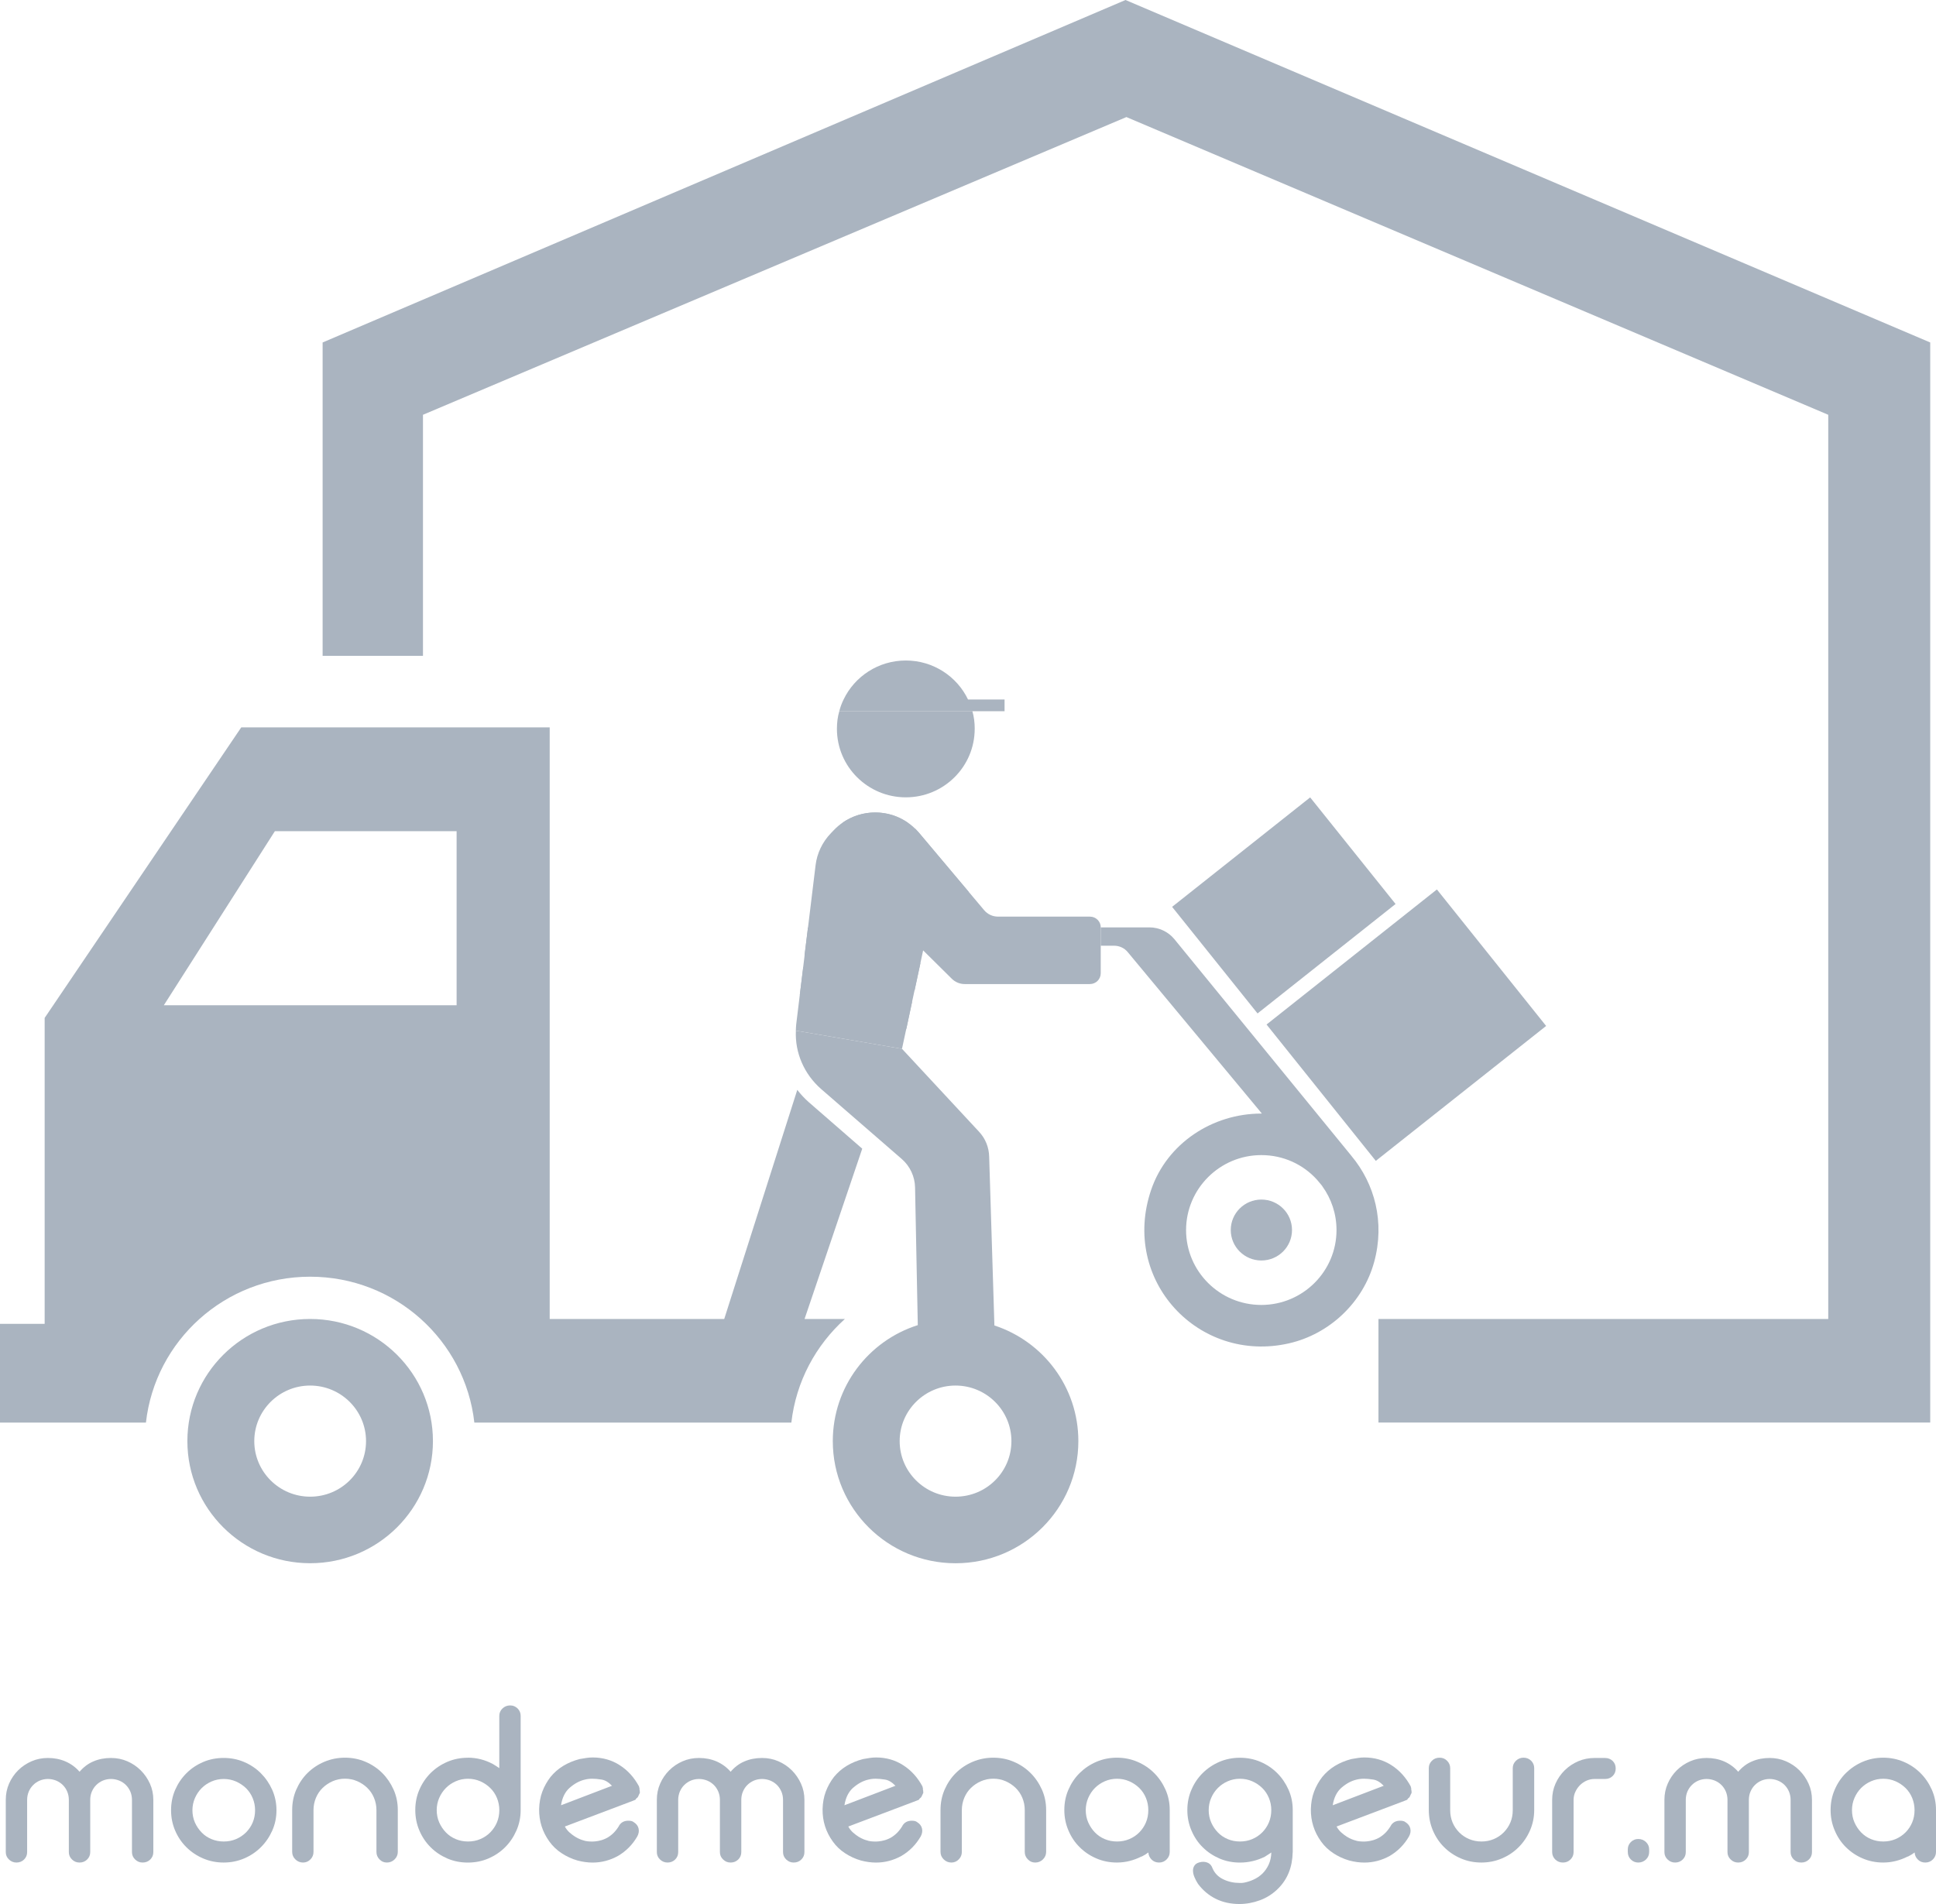 <svg width="61" height="60" viewBox="0 0 61 60" fill="none" xmlns="http://www.w3.org/2000/svg">
<path d="M30.711 22.967C30.711 24.162 29.736 25.126 28.541 25.126C27.345 25.126 26.37 24.162 26.37 22.967C26.37 22.774 26.393 22.587 26.445 22.411H30.638C30.689 22.587 30.712 22.774 30.712 22.967H30.711Z" fill="#AAB4C0"/>
<path d="M31.652 22.043V22.412H26.444C26.478 22.282 26.523 22.157 26.58 22.043C26.928 21.318 27.674 20.814 28.541 20.814C29.407 20.814 30.154 21.319 30.501 22.043H31.652Z" fill="#AAB4C0"/>
<path d="M30.52 28.102L29.086 29.95L28.42 33.051L25.076 32.478C25.076 32.41 25.082 32.348 25.087 32.28L25.697 27.269C25.742 26.889 25.913 26.533 26.181 26.255L26.273 26.159C26.614 25.802 27.082 25.603 27.577 25.603C28.113 25.603 28.614 25.835 28.956 26.244L30.52 28.103V28.102Z" fill="#AAB4C0"/>
<path d="M28.609 25.932C28.342 26.04 27.982 26.108 27.583 26.108C27.184 26.108 26.814 26.04 26.546 25.927C26.849 25.717 27.201 25.604 27.577 25.604C27.953 25.604 28.311 25.717 28.608 25.933L28.609 25.932Z" fill="#AAB4C0"/>
<path d="M29.002 30.347L28.819 31.203L25.349 30.103L25.458 29.224L29.002 30.347Z" fill="#AAB4C0"/>
<path d="M28.739 31.566L28.558 32.421L25.201 31.35L25.31 30.472L28.739 31.566Z" fill="#AAB4C0"/>
<path d="M41.281 25.128L36.931 28.577L39.623 31.936L43.972 28.487L41.281 25.128Z" fill="#AAB4C0"/>
<path d="M48.716 32.33L43.349 36.582L39.907 32.285L45.274 28.029L48.716 32.33Z" fill="#AAB4C0"/>
<path d="M42.585 36.429L37.004 29.597C36.811 29.362 36.522 29.224 36.217 29.224H34.682V29.802H35.105C35.27 29.802 35.428 29.875 35.532 30.002L39.76 35.091H39.743C38.197 35.091 36.772 36.033 36.273 37.488C35.296 40.344 37.767 42.979 40.609 42.333C41.896 42.041 42.95 41.038 43.297 39.77C43.642 38.51 43.311 37.299 42.584 36.429H42.585ZM39.742 41.122C38.431 41.122 37.371 40.062 37.371 38.764C37.371 37.465 38.431 36.4 39.742 36.4C40.437 36.4 41.058 36.694 41.491 37.17C41.542 37.227 41.587 37.283 41.639 37.346C41.645 37.357 41.656 37.369 41.667 37.386C41.946 37.772 42.111 38.248 42.111 38.764C42.111 40.062 41.051 41.122 39.74 41.122H39.742Z" fill="#AAB4C0"/>
<path d="M39.744 39.721C40.277 39.721 40.709 39.291 40.709 38.761C40.709 38.231 40.277 37.801 39.744 37.801C39.211 37.801 38.779 38.231 38.779 38.761C38.779 39.291 39.211 39.721 39.744 39.721Z" fill="#AAB4C0"/>
<path d="M9.772 41.564C7.636 41.564 5.904 43.287 5.904 45.412C5.904 47.537 7.636 49.261 9.772 49.261C11.908 49.261 13.641 47.537 13.641 45.412C13.641 43.287 11.908 41.564 9.772 41.564ZM9.772 47.164C8.804 47.164 8.012 46.382 8.012 45.413C8.012 44.445 8.804 43.662 9.772 43.662C10.741 43.662 11.533 44.445 11.533 45.413C11.533 46.382 10.746 47.164 9.772 47.164ZM60.818 10.792V44.828H43.433V41.564H57.605V13.071L35.491 3.689L13.327 13.071V20.666H10.165V10.792L35.463 0L60.818 10.792ZM31.332 41.769L31.167 36.452C31.161 36.157 31.048 35.874 30.843 35.658L28.421 33.051L25.077 32.478C25.043 33.175 25.339 33.85 25.869 34.315L28.41 36.52C28.672 36.747 28.826 37.075 28.832 37.421L28.918 41.758C27.362 42.251 26.24 43.702 26.24 45.413C26.24 47.538 27.972 49.262 30.108 49.262C32.245 49.262 33.977 47.538 33.977 45.413C33.977 43.713 32.872 42.274 31.333 41.769H31.332ZM30.107 47.164C29.139 47.164 28.347 46.382 28.347 45.413C28.347 44.445 29.139 43.662 30.107 43.662C31.076 43.662 31.868 44.445 31.868 45.413C31.868 46.382 31.081 47.164 30.107 47.164ZM27.167 36.197L25.492 34.74C25.355 34.621 25.23 34.486 25.121 34.344L22.819 41.565H17.32V22.922H7.601L1.407 32.077V41.718H0V44.83H4.598C4.889 42.24 7.094 40.232 9.772 40.232C12.45 40.232 14.655 42.238 14.946 44.83H24.934C25.082 43.532 25.704 42.392 26.62 41.565H25.35L27.168 36.197H27.167ZM14.387 31.678H5.162L8.661 26.192H14.387V31.678Z" fill="#AAB4C0"/>
<path d="M34.682 29.224L34.682 30.67C34.682 30.858 34.53 31.01 34.341 31.01H30.394C30.244 31.01 30.099 30.95 29.992 30.845L29.088 29.95C29.088 29.95 28.103 29.049 28.103 27.859C28.103 26.67 28.832 26.108 28.832 26.108C28.877 26.153 28.918 26.199 28.958 26.244L31.009 28.682C31.117 28.811 31.277 28.885 31.445 28.885H34.342C34.531 28.885 34.683 29.036 34.683 29.224L34.682 29.224Z" fill="#AAB4C0"/>
<path d="M0.518 58.693C0.427 58.693 0.349 58.661 0.282 58.597C0.215 58.533 0.182 58.455 0.182 58.365V56.717C0.182 56.536 0.216 56.366 0.285 56.207C0.355 56.048 0.45 55.908 0.572 55.786C0.694 55.665 0.836 55.57 0.996 55.501C1.155 55.432 1.326 55.398 1.509 55.398C1.71 55.398 1.895 55.434 2.065 55.508C2.235 55.582 2.383 55.69 2.507 55.832C2.632 55.685 2.777 55.575 2.945 55.505C3.112 55.433 3.296 55.398 3.498 55.398C3.68 55.398 3.85 55.432 4.01 55.501C4.17 55.57 4.311 55.665 4.433 55.786C4.555 55.908 4.652 56.048 4.724 56.207C4.796 56.366 4.831 56.536 4.831 56.717V58.365C4.831 58.456 4.799 58.533 4.735 58.597C4.67 58.661 4.59 58.693 4.494 58.693C4.399 58.693 4.325 58.661 4.258 58.597C4.191 58.533 4.158 58.455 4.158 58.365V56.717C4.158 56.626 4.141 56.541 4.108 56.46C4.074 56.38 4.027 56.309 3.967 56.25C3.908 56.19 3.837 56.144 3.755 56.11C3.673 56.078 3.588 56.06 3.497 56.06C3.405 56.06 3.321 56.078 3.242 56.11C3.162 56.144 3.093 56.19 3.033 56.25C2.973 56.309 2.927 56.38 2.893 56.46C2.858 56.541 2.843 56.626 2.843 56.717V58.365C2.843 58.456 2.811 58.533 2.746 58.597C2.682 58.661 2.602 58.693 2.506 58.693C2.409 58.693 2.336 58.661 2.269 58.597C2.202 58.533 2.169 58.455 2.169 58.365V56.717C2.169 56.626 2.152 56.541 2.119 56.46C2.085 56.38 2.039 56.309 1.979 56.25C1.919 56.19 1.848 56.144 1.768 56.11C1.686 56.078 1.601 56.06 1.509 56.06C1.418 56.06 1.333 56.078 1.254 56.11C1.175 56.144 1.105 56.19 1.046 56.25C0.986 56.309 0.939 56.38 0.905 56.46C0.872 56.541 0.855 56.626 0.855 56.717V58.365C0.855 58.456 0.823 58.533 0.759 58.597C0.694 58.661 0.614 58.693 0.518 58.693Z" fill="#AAB4C0"/>
<path d="M7.047 58.693C6.817 58.693 6.603 58.65 6.401 58.564C6.2 58.478 6.024 58.36 5.874 58.211C5.723 58.062 5.605 57.887 5.519 57.687C5.433 57.487 5.39 57.273 5.39 57.045C5.39 56.817 5.433 56.602 5.519 56.403C5.606 56.204 5.724 56.028 5.874 55.879C6.024 55.728 6.2 55.611 6.401 55.525C6.603 55.439 6.817 55.397 7.047 55.397C7.276 55.397 7.492 55.439 7.692 55.525C7.893 55.611 8.069 55.728 8.219 55.879C8.369 56.029 8.489 56.204 8.578 56.403C8.666 56.603 8.711 56.817 8.711 57.045C8.711 57.273 8.667 57.487 8.578 57.687C8.489 57.887 8.369 58.062 8.219 58.211C8.068 58.362 7.892 58.479 7.692 58.564C7.491 58.65 7.276 58.693 7.047 58.693ZM7.05 56.06C6.913 56.06 6.783 56.087 6.664 56.139C6.544 56.192 6.44 56.262 6.353 56.349C6.265 56.438 6.194 56.542 6.141 56.664C6.089 56.785 6.063 56.913 6.063 57.046C6.063 57.179 6.089 57.312 6.141 57.431C6.194 57.55 6.265 57.654 6.353 57.745C6.44 57.836 6.544 57.905 6.664 57.955C6.783 58.005 6.911 58.03 7.05 58.03C7.189 58.03 7.318 58.005 7.436 57.955C7.554 57.905 7.659 57.835 7.751 57.745C7.841 57.654 7.912 57.55 7.962 57.431C8.012 57.312 8.037 57.183 8.037 57.046C8.037 56.909 8.012 56.785 7.962 56.664C7.912 56.542 7.841 56.438 7.751 56.349C7.66 56.262 7.555 56.192 7.436 56.139C7.316 56.087 7.188 56.06 7.05 56.06Z" fill="#AAB4C0"/>
<path d="M9.55 58.693C9.455 58.693 9.373 58.66 9.306 58.593C9.239 58.527 9.206 58.449 9.206 58.358V57.038C9.206 56.809 9.249 56.594 9.335 56.395C9.422 56.197 9.539 56.02 9.69 55.871C9.842 55.722 10.017 55.604 10.221 55.518C10.425 55.432 10.641 55.389 10.87 55.389C11.1 55.389 11.314 55.432 11.516 55.518C11.717 55.604 11.893 55.722 12.043 55.871C12.194 56.022 12.312 56.197 12.401 56.395C12.49 56.594 12.534 56.809 12.534 57.038V58.358C12.534 58.449 12.5 58.527 12.434 58.593C12.367 58.66 12.285 58.693 12.19 58.693C12.095 58.693 12.022 58.66 11.957 58.593C11.893 58.527 11.861 58.449 11.861 58.358V57.038C11.861 56.904 11.835 56.777 11.785 56.655C11.735 56.534 11.664 56.429 11.573 56.341C11.483 56.252 11.377 56.183 11.257 56.13C11.137 56.078 11.008 56.051 10.87 56.051C10.732 56.051 10.602 56.078 10.482 56.13C10.363 56.182 10.258 56.252 10.166 56.341C10.075 56.429 10.005 56.534 9.954 56.655C9.904 56.777 9.878 56.904 9.878 57.038V58.358C9.878 58.449 9.847 58.527 9.782 58.593C9.717 58.66 9.639 58.693 9.549 58.693H9.55Z" fill="#AAB4C0"/>
<path d="M14.742 55.389C15.019 55.389 15.283 55.456 15.532 55.59C15.57 55.614 15.605 55.635 15.636 55.654C15.666 55.673 15.699 55.694 15.732 55.718V54.07C15.732 53.98 15.765 53.903 15.832 53.838C15.899 53.774 15.981 53.742 16.076 53.742C16.166 53.742 16.244 53.774 16.309 53.838C16.374 53.903 16.405 53.98 16.405 54.07V57.039C16.405 57.267 16.361 57.482 16.272 57.684C16.183 57.887 16.064 58.063 15.914 58.212C15.764 58.362 15.587 58.48 15.387 58.566C15.185 58.652 14.971 58.694 14.741 58.694C14.512 58.694 14.296 58.652 14.096 58.566C13.895 58.479 13.719 58.362 13.569 58.212C13.419 58.063 13.3 57.887 13.214 57.684C13.127 57.482 13.085 57.267 13.085 57.039C13.085 56.811 13.127 56.596 13.214 56.397C13.3 56.198 13.419 56.022 13.569 55.872C13.72 55.723 13.896 55.605 14.096 55.519C14.297 55.433 14.512 55.391 14.741 55.391L14.742 55.389ZM15.733 57.041C15.733 56.908 15.707 56.78 15.658 56.658C15.607 56.536 15.537 56.431 15.446 56.343C15.356 56.255 15.251 56.184 15.132 56.132C15.013 56.08 14.884 56.053 14.746 56.053C14.608 56.053 14.479 56.08 14.361 56.132C14.242 56.184 14.137 56.255 14.05 56.343C13.962 56.432 13.891 56.536 13.838 56.658C13.786 56.779 13.76 56.908 13.76 57.041C13.76 57.175 13.786 57.309 13.838 57.428C13.891 57.547 13.962 57.653 14.05 57.744C14.137 57.835 14.241 57.905 14.361 57.955C14.48 58.005 14.608 58.03 14.746 58.03C14.884 58.03 15.013 58.005 15.132 57.955C15.251 57.905 15.356 57.835 15.446 57.744C15.537 57.653 15.607 57.548 15.658 57.428C15.707 57.309 15.733 57.179 15.733 57.041Z" fill="#AAB4C0"/>
<path d="M20.151 56.406C20.151 56.406 20.151 56.415 20.154 56.417C20.157 56.42 20.158 56.423 20.158 56.428C20.158 56.453 20.158 56.471 20.162 56.482C20.164 56.494 20.16 56.505 20.151 56.513C20.151 56.523 20.148 56.53 20.143 56.535C20.139 56.54 20.131 56.554 20.123 56.578L20.115 56.592C20.106 56.626 20.081 56.654 20.043 56.678C20.038 56.698 20.029 56.711 20.014 56.718C20 56.726 19.974 56.736 19.935 56.75L17.797 57.558C17.84 57.635 17.891 57.699 17.951 57.751C18.011 57.803 18.068 57.846 18.123 57.88C18.178 57.914 18.229 57.939 18.277 57.959C18.324 57.978 18.361 57.99 18.384 57.995C18.422 58.01 18.465 58.019 18.514 58.024C18.561 58.029 18.611 58.032 18.665 58.032C18.718 58.032 18.778 58.025 18.848 58.013C18.917 58.001 18.991 57.979 19.066 57.945C19.143 57.913 19.217 57.863 19.292 57.798C19.366 57.734 19.436 57.648 19.504 57.539L19.497 57.546C19.559 57.432 19.659 57.375 19.798 57.375C19.875 57.375 19.93 57.389 19.963 57.417C20.049 57.47 20.102 57.538 20.12 57.62C20.14 57.704 20.125 57.788 20.078 57.874C19.929 58.129 19.729 58.333 19.475 58.483C19.221 58.624 18.954 58.694 18.672 58.694C18.518 58.694 18.361 58.672 18.199 58.63C18.017 58.578 17.849 58.5 17.694 58.398C17.539 58.296 17.411 58.173 17.309 58.03C17.09 57.726 16.982 57.386 16.987 57.01C16.992 56.809 17.025 56.627 17.087 56.46C17.149 56.294 17.236 56.139 17.346 55.996C17.57 55.721 17.877 55.533 18.263 55.432C18.34 55.417 18.411 55.406 18.476 55.397C18.54 55.387 18.606 55.382 18.673 55.382C18.989 55.382 19.274 55.463 19.526 55.625C19.779 55.786 19.982 56.011 20.136 56.297V56.312C20.146 56.326 20.151 56.352 20.151 56.391V56.406ZM17.956 56.331C17.807 56.46 17.714 56.645 17.677 56.888L19.283 56.274C19.174 56.16 19.062 56.094 18.95 56.078C18.838 56.06 18.74 56.052 18.66 56.052C18.573 56.052 18.495 56.062 18.423 56.081C18.261 56.119 18.105 56.203 17.957 56.331H17.956Z" fill="#AAB4C0"/>
<path d="M21.033 58.693C20.941 58.693 20.863 58.661 20.796 58.597C20.729 58.533 20.696 58.455 20.696 58.365V56.717C20.696 56.536 20.73 56.366 20.8 56.207C20.869 56.048 20.965 55.908 21.087 55.786C21.209 55.665 21.35 55.57 21.51 55.501C21.67 55.432 21.84 55.398 22.023 55.398C22.225 55.398 22.409 55.434 22.58 55.508C22.749 55.582 22.897 55.69 23.021 55.832C23.146 55.685 23.291 55.575 23.459 55.505C23.627 55.433 23.811 55.398 24.012 55.398C24.194 55.398 24.365 55.432 24.524 55.501C24.684 55.57 24.826 55.665 24.948 55.786C25.07 55.908 25.166 56.048 25.238 56.207C25.31 56.366 25.346 56.536 25.346 56.717V58.365C25.346 58.456 25.314 58.533 25.249 58.597C25.184 58.661 25.104 58.693 25.009 58.693C24.914 58.693 24.839 58.661 24.772 58.597C24.705 58.533 24.672 58.455 24.672 58.365V56.717C24.672 56.626 24.655 56.541 24.622 56.46C24.588 56.38 24.541 56.309 24.482 56.25C24.422 56.19 24.351 56.144 24.27 56.11C24.188 56.078 24.102 56.06 24.011 56.06C23.919 56.06 23.835 56.078 23.756 56.11C23.677 56.144 23.607 56.19 23.547 56.25C23.487 56.309 23.441 56.38 23.407 56.46C23.373 56.541 23.357 56.626 23.357 56.717V58.365C23.357 58.456 23.325 58.533 23.261 58.597C23.196 58.661 23.117 58.693 23.02 58.693C22.924 58.693 22.851 58.661 22.784 58.597C22.716 58.533 22.683 58.455 22.683 58.365V56.717C22.683 56.626 22.666 56.541 22.633 56.46C22.599 56.38 22.553 56.309 22.493 56.25C22.433 56.19 22.363 56.144 22.282 56.11C22.2 56.078 22.115 56.06 22.023 56.06C21.932 56.06 21.848 56.078 21.768 56.11C21.689 56.144 21.62 56.19 21.56 56.25C21.5 56.309 21.454 56.38 21.419 56.46C21.387 56.541 21.369 56.626 21.369 56.717V58.365C21.369 58.456 21.338 58.533 21.273 58.597C21.209 58.661 21.128 58.693 21.033 58.693Z" fill="#AAB4C0"/>
<path d="M29.081 56.406C29.081 56.406 29.081 56.415 29.085 56.417C29.087 56.42 29.088 56.423 29.088 56.428C29.088 56.453 29.088 56.471 29.092 56.482C29.095 56.494 29.091 56.505 29.081 56.513C29.081 56.523 29.079 56.53 29.074 56.535C29.069 56.54 29.062 56.554 29.053 56.578L29.046 56.592C29.036 56.626 29.012 56.654 28.974 56.678C28.969 56.698 28.959 56.711 28.945 56.718C28.93 56.726 28.904 56.736 28.865 56.75L26.728 57.558C26.77 57.635 26.822 57.699 26.881 57.751C26.941 57.803 26.999 57.846 27.053 57.88C27.108 57.914 27.16 57.939 27.207 57.959C27.255 57.978 27.291 57.99 27.315 57.995C27.352 58.01 27.395 58.019 27.444 58.024C27.491 58.029 27.541 58.032 27.595 58.032C27.649 58.032 27.709 58.025 27.778 58.013C27.848 58.001 27.921 57.979 27.997 57.945C28.073 57.913 28.148 57.863 28.222 57.798C28.297 57.734 28.366 57.648 28.434 57.539L28.427 57.546C28.489 57.432 28.59 57.375 28.729 57.375C28.805 57.375 28.86 57.389 28.893 57.417C28.98 57.47 29.032 57.538 29.051 57.62C29.07 57.704 29.055 57.788 29.008 57.874C28.859 58.129 28.659 58.333 28.405 58.483C28.151 58.624 27.884 58.694 27.602 58.694C27.449 58.694 27.291 58.672 27.129 58.63C26.947 58.578 26.779 58.5 26.624 58.398C26.469 58.296 26.341 58.173 26.24 58.03C26.02 57.726 25.913 57.386 25.918 57.01C25.923 56.809 25.956 56.627 26.018 56.46C26.08 56.294 26.167 56.139 26.276 55.996C26.501 55.721 26.807 55.533 27.194 55.432C27.271 55.417 27.341 55.406 27.406 55.397C27.471 55.387 27.537 55.382 27.604 55.382C27.92 55.382 28.204 55.463 28.456 55.625C28.709 55.786 28.913 56.011 29.067 56.297V56.312C29.076 56.326 29.081 56.352 29.081 56.391V56.406ZM26.886 56.331C26.738 56.46 26.645 56.645 26.607 56.888L28.214 56.274C28.104 56.16 27.993 56.094 27.881 56.078C27.768 56.06 27.671 56.052 27.59 56.052C27.504 56.052 27.426 56.062 27.354 56.081C27.191 56.119 27.035 56.203 26.888 56.331H26.886Z" fill="#AAB4C0"/>
<path d="M29.978 58.693C29.883 58.693 29.801 58.66 29.734 58.593C29.667 58.527 29.634 58.449 29.634 58.358V57.038C29.634 56.809 29.677 56.594 29.763 56.395C29.85 56.197 29.967 56.02 30.118 55.871C30.269 55.722 30.445 55.604 30.649 55.518C30.853 55.432 31.069 55.389 31.298 55.389C31.527 55.389 31.742 55.432 31.943 55.518C32.145 55.604 32.32 55.722 32.47 55.871C32.622 56.022 32.74 56.197 32.829 56.395C32.918 56.594 32.962 56.809 32.962 57.038V58.358C32.962 58.449 32.928 58.527 32.862 58.593C32.795 58.66 32.713 58.693 32.618 58.693C32.523 58.693 32.45 58.66 32.385 58.593C32.32 58.527 32.288 58.449 32.288 58.358V57.038C32.288 56.904 32.263 56.777 32.213 56.655C32.163 56.534 32.092 56.429 32.001 56.341C31.91 56.252 31.804 56.183 31.685 56.13C31.565 56.078 31.436 56.051 31.298 56.051C31.16 56.051 31.029 56.078 30.91 56.13C30.79 56.182 30.685 56.252 30.594 56.341C30.502 56.429 30.433 56.534 30.382 56.655C30.332 56.777 30.306 56.904 30.306 57.038V58.358C30.306 58.449 30.274 58.527 30.21 58.593C30.145 58.66 30.067 58.693 29.977 58.693H29.978Z" fill="#AAB4C0"/>
<path d="M35.967 58.502C35.847 58.563 35.723 58.61 35.593 58.643C35.464 58.676 35.33 58.693 35.192 58.693C34.963 58.693 34.747 58.65 34.547 58.564C34.345 58.478 34.17 58.36 34.02 58.211C33.868 58.062 33.751 57.886 33.665 57.683C33.578 57.48 33.535 57.266 33.535 57.038C33.535 56.809 33.578 56.594 33.665 56.395C33.751 56.197 33.868 56.02 34.02 55.871C34.171 55.722 34.347 55.604 34.547 55.518C34.748 55.432 34.963 55.389 35.192 55.389C35.422 55.389 35.636 55.432 35.837 55.518C36.039 55.604 36.215 55.722 36.364 55.871C36.516 56.022 36.634 56.197 36.723 56.395C36.812 56.596 36.856 56.809 36.856 57.038V58.358C36.856 58.449 36.825 58.527 36.76 58.593C36.695 58.66 36.615 58.693 36.52 58.693C36.424 58.693 36.345 58.661 36.283 58.598C36.221 58.535 36.188 58.461 36.183 58.376C36.12 58.423 36.051 58.466 35.974 58.504H35.967V58.502ZM34.21 57.041C34.21 57.179 34.236 57.309 34.288 57.428C34.341 57.547 34.411 57.653 34.499 57.744C34.587 57.835 34.691 57.905 34.81 57.955C34.93 58.005 35.058 58.03 35.196 58.03C35.334 58.03 35.463 58.005 35.581 57.955C35.701 57.905 35.806 57.835 35.896 57.744C35.986 57.653 36.057 57.548 36.107 57.428C36.157 57.309 36.181 57.179 36.181 57.041C36.181 56.903 36.156 56.78 36.107 56.658C36.057 56.536 35.986 56.431 35.896 56.343C35.806 56.255 35.701 56.184 35.581 56.132C35.462 56.08 35.334 56.053 35.196 56.053C35.058 56.053 34.929 56.08 34.81 56.132C34.692 56.184 34.587 56.255 34.499 56.343C34.411 56.432 34.341 56.536 34.288 56.658C34.236 56.779 34.21 56.908 34.21 57.041Z" fill="#AAB4C0"/>
<path d="M40.73 58.373C40.72 58.839 40.567 59.22 40.271 59.514C40.104 59.681 39.912 59.803 39.698 59.882C39.483 59.961 39.267 60 39.052 60C38.775 60 38.526 59.945 38.307 59.836C38.087 59.727 37.901 59.57 37.747 59.365C37.704 59.298 37.666 59.228 37.636 59.155C37.604 59.081 37.589 59.011 37.589 58.944C37.589 58.877 37.61 58.819 37.65 58.769C37.691 58.72 37.761 58.687 37.861 58.673C37.934 58.664 38.002 58.675 38.066 58.705C38.131 58.737 38.178 58.795 38.207 58.88C38.274 59.032 38.386 59.146 38.544 59.222C38.701 59.298 38.874 59.336 39.059 59.336H39.124C39.144 59.336 39.164 59.334 39.189 59.329C39.294 59.309 39.398 59.277 39.501 59.229C39.604 59.182 39.696 59.119 39.777 59.041C39.857 58.962 39.923 58.868 39.974 58.757C40.025 58.646 40.053 58.519 40.057 58.377C40.023 58.4 39.989 58.423 39.954 58.444C39.917 58.465 39.883 58.488 39.85 58.511C39.601 58.633 39.34 58.694 39.068 58.694C38.839 58.694 38.623 58.652 38.423 58.566C38.223 58.479 38.046 58.362 37.896 58.212C37.744 58.063 37.627 57.887 37.541 57.684C37.454 57.482 37.411 57.267 37.411 57.039C37.411 56.811 37.454 56.596 37.541 56.397C37.627 56.196 37.744 56.022 37.896 55.872C38.047 55.723 38.223 55.605 38.423 55.519C38.624 55.433 38.839 55.391 39.068 55.391C39.297 55.391 39.512 55.433 39.713 55.519C39.915 55.605 40.09 55.723 40.24 55.872C40.391 56.022 40.51 56.198 40.599 56.397C40.688 56.597 40.732 56.811 40.732 57.039V58.374L40.73 58.373ZM39.069 58.03C39.207 58.03 39.337 58.005 39.455 57.955C39.573 57.905 39.679 57.835 39.77 57.744C39.86 57.653 39.931 57.548 39.981 57.428C40.031 57.309 40.056 57.179 40.056 57.041C40.056 56.903 40.031 56.78 39.981 56.658C39.931 56.536 39.86 56.431 39.77 56.343C39.679 56.255 39.574 56.184 39.455 56.132C39.335 56.08 39.207 56.053 39.069 56.053C38.931 56.053 38.802 56.08 38.684 56.132C38.565 56.184 38.461 56.255 38.373 56.343C38.285 56.432 38.214 56.536 38.162 56.658C38.109 56.779 38.084 56.908 38.084 57.041C38.084 57.175 38.109 57.309 38.162 57.428C38.214 57.547 38.285 57.653 38.373 57.744C38.461 57.835 38.564 57.905 38.684 57.955C38.803 58.005 38.931 58.03 39.069 58.03Z" fill="#AAB4C0"/>
<path d="M44.467 56.406C44.467 56.406 44.467 56.415 44.47 56.417C44.473 56.42 44.474 56.423 44.474 56.428C44.474 56.453 44.474 56.471 44.477 56.482C44.48 56.494 44.476 56.505 44.467 56.513C44.467 56.523 44.464 56.53 44.459 56.535C44.454 56.54 44.447 56.554 44.438 56.578L44.431 56.592C44.421 56.626 44.397 56.654 44.359 56.678C44.354 56.698 44.345 56.711 44.33 56.718C44.315 56.726 44.29 56.736 44.251 56.75L42.113 57.558C42.156 57.635 42.207 57.699 42.267 57.751C42.327 57.803 42.384 57.846 42.439 57.88C42.494 57.914 42.545 57.939 42.593 57.959C42.64 57.978 42.677 57.99 42.7 57.995C42.738 58.01 42.781 58.019 42.829 58.024C42.877 58.029 42.927 58.032 42.981 58.032C43.034 58.032 43.094 58.025 43.164 58.013C43.233 58.001 43.306 57.979 43.382 57.945C43.459 57.913 43.533 57.863 43.608 57.798C43.682 57.734 43.752 57.648 43.82 57.539L43.813 57.546C43.875 57.432 43.975 57.375 44.114 57.375C44.191 57.375 44.246 57.389 44.279 57.417C44.365 57.47 44.418 57.538 44.436 57.62C44.456 57.704 44.441 57.788 44.393 57.874C44.245 58.129 44.044 58.333 43.791 58.483C43.537 58.624 43.27 58.694 42.988 58.694C42.834 58.694 42.677 58.672 42.515 58.63C42.333 58.578 42.164 58.5 42.01 58.398C41.855 58.296 41.726 58.173 41.625 58.03C41.406 57.726 41.298 57.386 41.303 57.01C41.308 56.809 41.341 56.627 41.403 56.46C41.465 56.294 41.552 56.139 41.662 55.996C41.886 55.721 42.193 55.533 42.579 55.432C42.656 55.417 42.727 55.406 42.791 55.397C42.856 55.387 42.922 55.382 42.989 55.382C43.305 55.382 43.589 55.463 43.842 55.625C44.094 55.786 44.298 56.011 44.452 56.297V56.312C44.462 56.326 44.467 56.352 44.467 56.391V56.406ZM42.272 56.331C42.123 56.46 42.03 56.645 41.992 56.888L43.599 56.274C43.489 56.16 43.378 56.094 43.266 56.078C43.154 56.06 43.056 56.052 42.976 56.052C42.889 56.052 42.811 56.062 42.739 56.081C42.577 56.119 42.421 56.203 42.273 56.331H42.272Z" fill="#AAB4C0"/>
<path d="M48.003 55.389C48.099 55.389 48.179 55.421 48.244 55.485C48.308 55.55 48.34 55.627 48.34 55.717V57.038C48.34 57.266 48.296 57.48 48.207 57.683C48.118 57.886 47.998 58.062 47.848 58.211C47.697 58.362 47.523 58.479 47.321 58.564C47.12 58.65 46.905 58.693 46.676 58.693C46.447 58.693 46.231 58.65 46.031 58.564C45.829 58.478 45.654 58.36 45.504 58.211C45.352 58.062 45.235 57.886 45.148 57.683C45.062 57.48 45.019 57.266 45.019 57.038V55.717C45.019 55.627 45.052 55.55 45.117 55.485C45.181 55.421 45.263 55.389 45.36 55.389C45.456 55.389 45.53 55.421 45.595 55.486C45.66 55.551 45.693 55.629 45.693 55.719V57.044C45.693 57.182 45.718 57.311 45.767 57.429C45.817 57.548 45.888 57.654 45.978 57.744C46.068 57.835 46.173 57.905 46.293 57.955C46.413 58.005 46.541 58.03 46.678 58.03C46.816 58.03 46.946 58.005 47.064 57.955C47.184 57.905 47.288 57.835 47.379 57.744C47.469 57.653 47.54 57.548 47.59 57.429C47.64 57.311 47.664 57.182 47.664 57.044V55.719C47.664 55.629 47.698 55.551 47.764 55.486C47.831 55.422 47.911 55.389 48.001 55.389H48.003Z" fill="#AAB4C0"/>
<path d="M49.246 58.693C49.15 58.693 49.068 58.661 49.004 58.597C48.939 58.533 48.906 58.455 48.906 58.365V56.717C48.906 56.536 48.941 56.366 49.011 56.207C49.081 56.048 49.178 55.908 49.301 55.786C49.425 55.665 49.566 55.57 49.727 55.501C49.888 55.432 50.059 55.398 50.241 55.398H50.571C50.667 55.398 50.747 55.429 50.812 55.491C50.876 55.554 50.908 55.633 50.908 55.729C50.908 55.825 50.876 55.905 50.812 55.967C50.747 56.03 50.667 56.06 50.571 56.06H50.241C50.149 56.06 50.065 56.079 49.986 56.114C49.908 56.15 49.837 56.199 49.777 56.26C49.717 56.322 49.67 56.392 49.635 56.469C49.598 56.547 49.581 56.632 49.581 56.722V58.365C49.581 58.455 49.548 58.533 49.483 58.597C49.419 58.661 49.339 58.693 49.248 58.693H49.246Z" fill="#AAB4C0"/>
<path d="M51.618 57.951C51.713 57.951 51.795 57.983 51.862 58.047C51.929 58.112 51.962 58.189 51.962 58.279V58.358C51.962 58.453 51.929 58.533 51.862 58.597C51.795 58.661 51.713 58.693 51.618 58.693C51.528 58.693 51.45 58.661 51.385 58.597C51.321 58.533 51.289 58.454 51.289 58.358V58.279C51.289 58.189 51.321 58.112 51.385 58.047C51.45 57.983 51.528 57.951 51.618 57.951Z" fill="#AAB4C0"/>
<path d="M52.78 58.693C52.688 58.693 52.61 58.661 52.543 58.597C52.476 58.533 52.443 58.455 52.443 58.365V56.717C52.443 56.536 52.477 56.366 52.547 56.207C52.616 56.048 52.711 55.908 52.833 55.786C52.955 55.665 53.097 55.57 53.257 55.501C53.416 55.432 53.587 55.398 53.77 55.398C53.972 55.398 54.156 55.434 54.327 55.508C54.496 55.582 54.644 55.69 54.768 55.832C54.893 55.685 55.038 55.575 55.206 55.505C55.373 55.433 55.558 55.398 55.759 55.398C55.941 55.398 56.111 55.432 56.271 55.501C56.431 55.57 56.573 55.665 56.695 55.786C56.817 55.908 56.913 56.048 56.985 56.207C57.057 56.366 57.092 56.536 57.092 56.717V58.365C57.092 58.456 57.061 58.533 56.996 58.597C56.931 58.661 56.851 58.693 56.756 58.693C56.66 58.693 56.586 58.661 56.519 58.597C56.452 58.533 56.419 58.455 56.419 58.365V56.717C56.419 56.626 56.402 56.541 56.369 56.46C56.335 56.38 56.288 56.309 56.229 56.25C56.169 56.19 56.098 56.144 56.016 56.11C55.935 56.078 55.849 56.06 55.758 56.06C55.666 56.06 55.582 56.078 55.503 56.11C55.423 56.144 55.354 56.19 55.294 56.25C55.234 56.309 55.188 56.38 55.154 56.46C55.12 56.541 55.104 56.626 55.104 56.717V58.365C55.104 58.456 55.072 58.533 55.007 58.597C54.943 58.661 54.863 58.693 54.767 58.693C54.671 58.693 54.597 58.661 54.53 58.597C54.463 58.533 54.43 58.455 54.43 58.365V56.717C54.43 56.626 54.413 56.541 54.38 56.46C54.346 56.38 54.3 56.309 54.24 56.25C54.18 56.19 54.109 56.144 54.029 56.11C53.947 56.078 53.862 56.06 53.77 56.06C53.679 56.06 53.595 56.078 53.515 56.11C53.436 56.144 53.367 56.19 53.307 56.25C53.247 56.309 53.2 56.38 53.166 56.46C53.133 56.541 53.116 56.626 53.116 56.717V58.365C53.116 58.456 53.085 58.533 53.02 58.597C52.955 58.661 52.875 58.693 52.78 58.693Z" fill="#AAB4C0"/>
<path d="M60.111 58.502C59.991 58.563 59.867 58.61 59.737 58.643C59.608 58.676 59.474 58.693 59.336 58.693C59.107 58.693 58.891 58.65 58.691 58.564C58.489 58.478 58.314 58.36 58.163 58.211C58.012 58.062 57.895 57.886 57.809 57.683C57.722 57.48 57.679 57.266 57.679 57.038C57.679 56.809 57.722 56.594 57.809 56.395C57.895 56.195 58.012 56.02 58.163 55.871C58.315 55.722 58.49 55.604 58.691 55.518C58.892 55.432 59.107 55.389 59.336 55.389C59.565 55.389 59.78 55.432 59.981 55.518C60.183 55.604 60.358 55.722 60.508 55.871C60.66 56.022 60.778 56.197 60.867 56.395C60.956 56.594 61 56.809 61 57.038V58.358C61 58.449 60.968 58.527 60.904 58.593C60.839 58.66 60.758 58.693 60.663 58.693C60.568 58.693 60.489 58.661 60.427 58.598C60.364 58.535 60.331 58.461 60.327 58.376C60.264 58.423 60.195 58.466 60.118 58.504H60.111V58.502ZM58.353 57.041C58.353 57.179 58.378 57.309 58.431 57.428C58.483 57.547 58.554 57.653 58.642 57.744C58.73 57.835 58.833 57.905 58.953 57.955C59.072 58.005 59.2 58.03 59.338 58.03C59.476 58.03 59.605 58.005 59.724 57.955C59.842 57.905 59.948 57.835 60.039 57.744C60.129 57.653 60.2 57.548 60.25 57.428C60.3 57.309 60.324 57.179 60.324 57.041C60.324 56.903 60.298 56.78 60.25 56.658C60.2 56.536 60.129 56.431 60.039 56.343C59.948 56.255 59.843 56.184 59.724 56.132C59.604 56.08 59.476 56.053 59.338 56.053C59.2 56.053 59.071 56.08 58.953 56.132C58.834 56.184 58.73 56.255 58.642 56.343C58.554 56.432 58.483 56.536 58.431 56.658C58.378 56.779 58.353 56.908 58.353 57.041Z" fill="#AAB4C0"/>
</svg>

